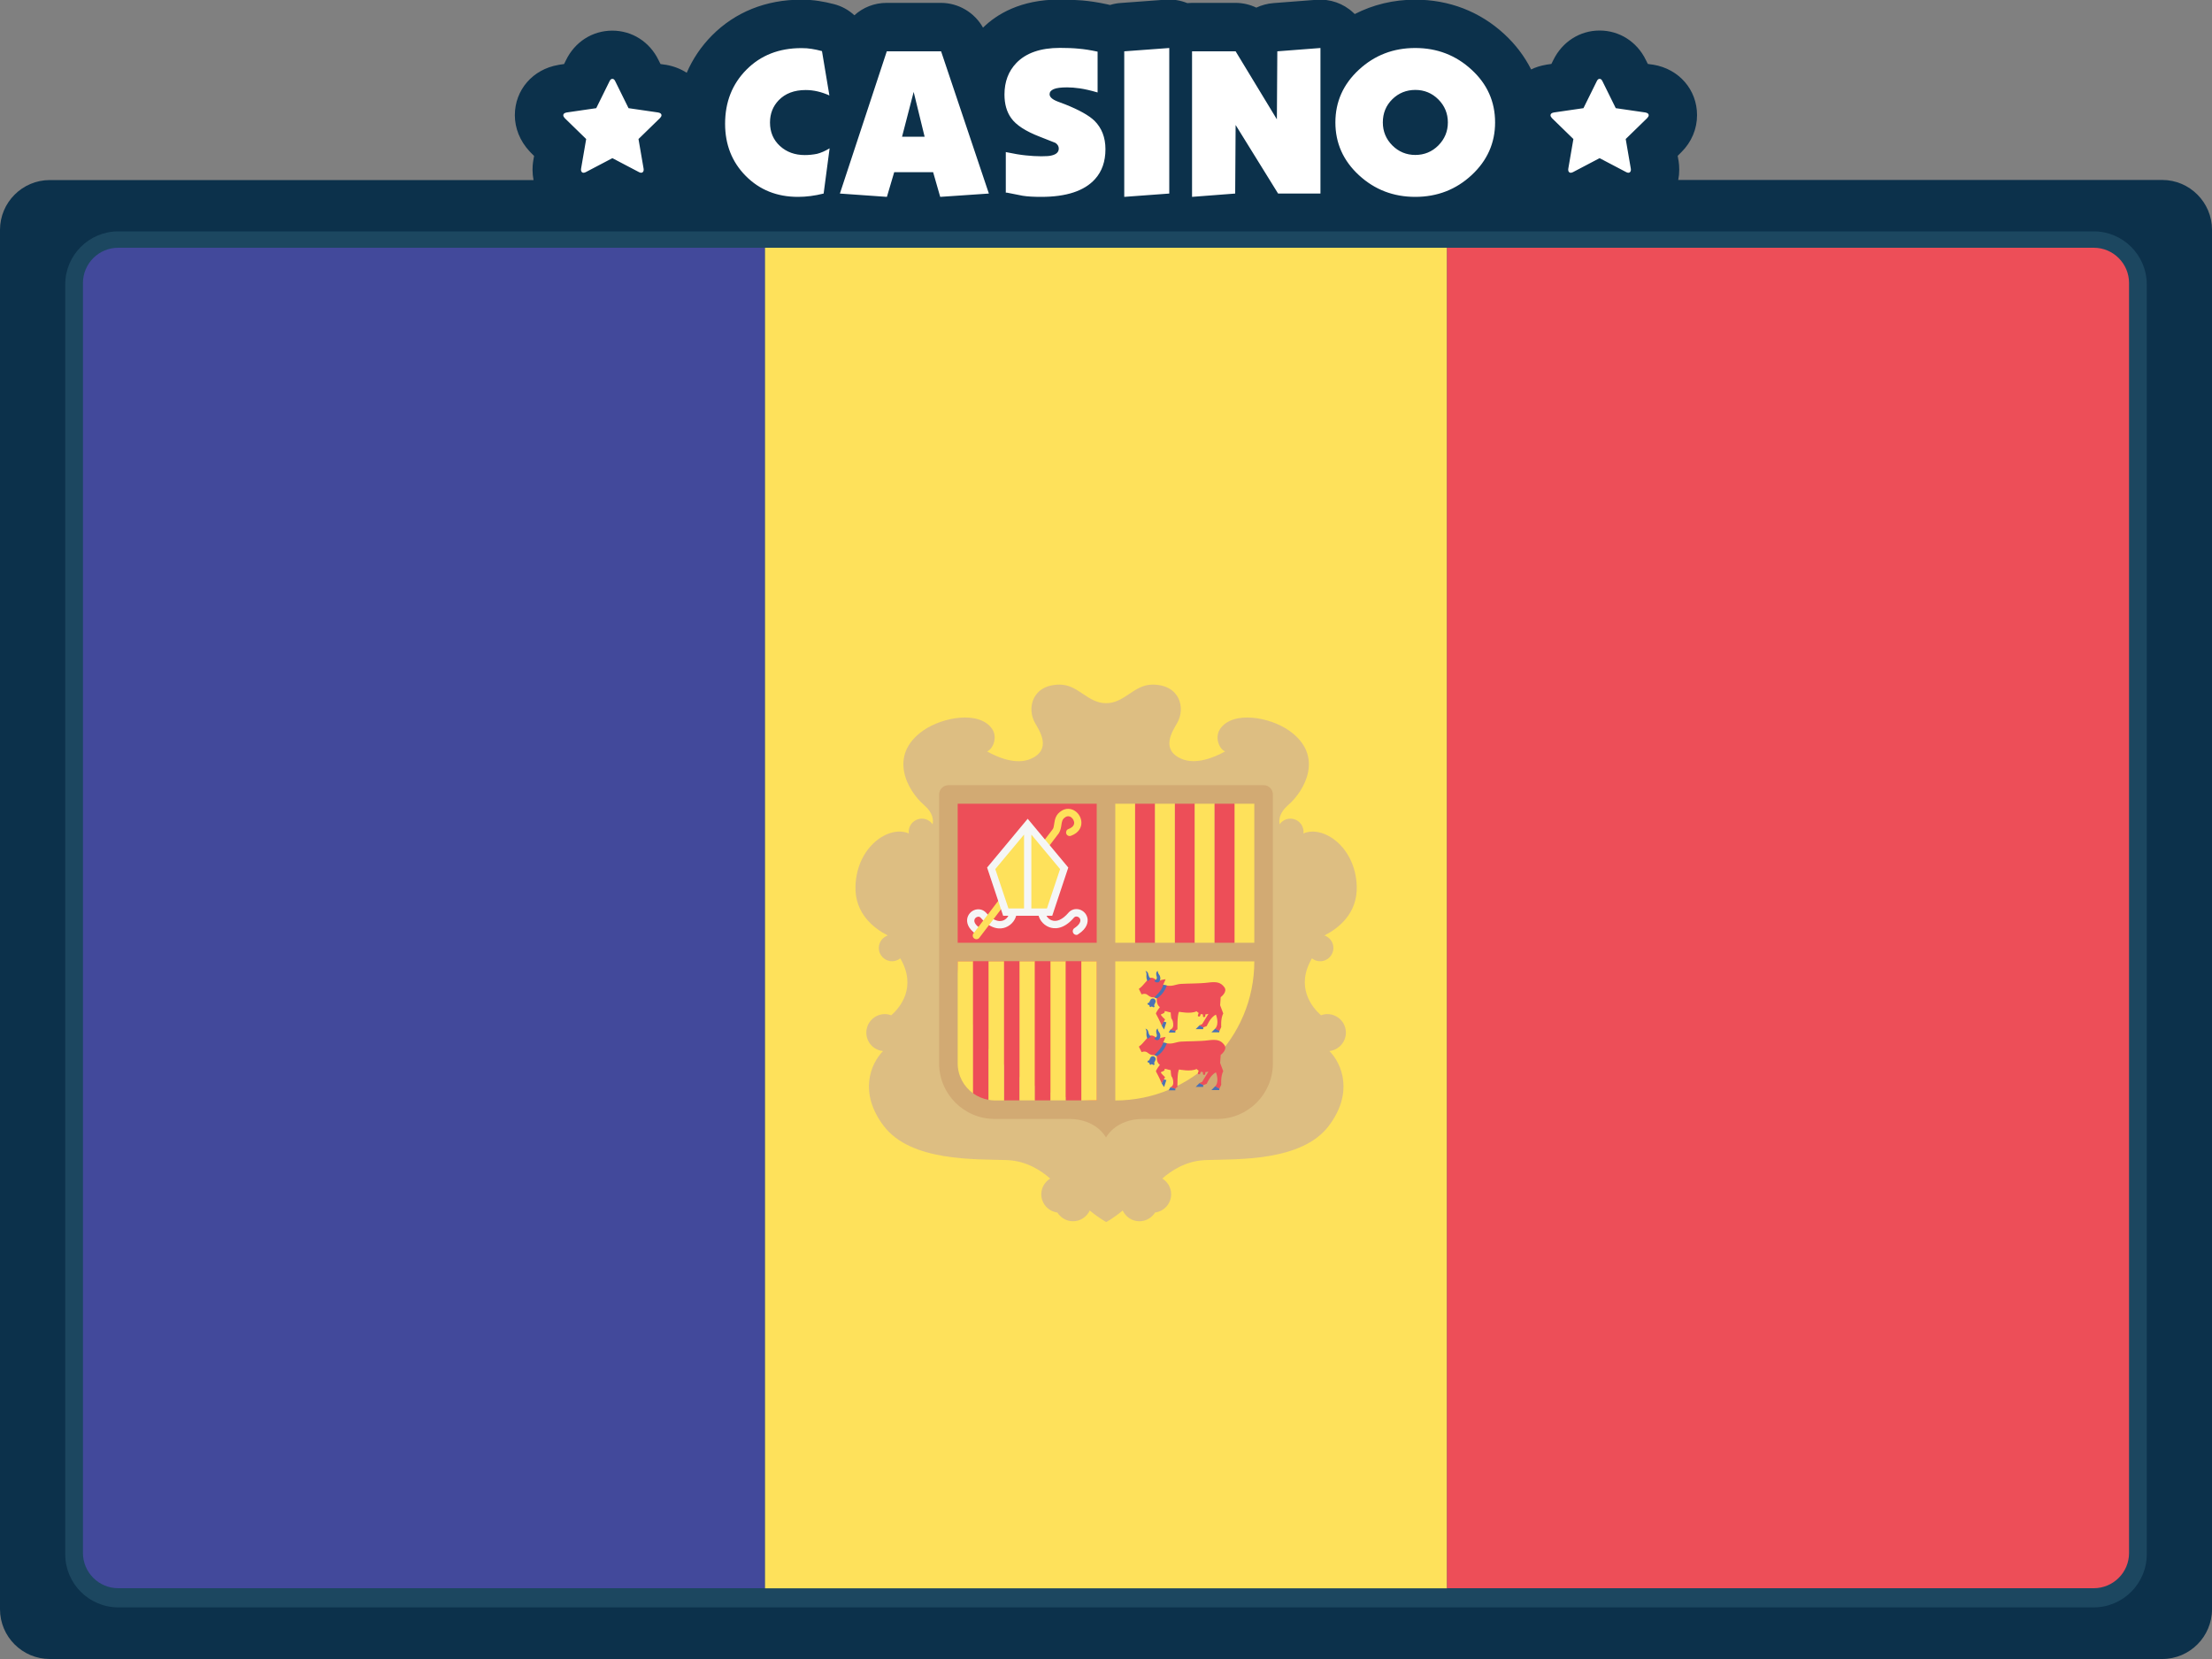 <?xml version="1.0" encoding="utf-8"?>
<!-- Generator: Adobe Illustrator 19.0.0, SVG Export Plug-In . SVG Version: 6.00 Build 0)  -->
<svg version="1.1" xmlns="http://www.w3.org/2000/svg" xmlns:xlink="http://www.w3.org/1999/xlink" x="0px" y="0px" width="2000px"
	 height="1500px" viewBox="0 0 2000 1500" style="enable-background:new 0 0 2000 1500;" xml:space="preserve">
<rect x="0" y="0" width="2000" height="1500" fill="#808080" stroke="none"/>
<style type="text/css">
	.st0{fill:#0C314B;}
	.st1{fill:#1C4760;}
	.st2{fill:#FFFFFF;}
	.st3{fill:#ED4E58;}
	.st4{fill:#F5F6F6;}
	.st5{fill:#474756;}
	.st6{fill:#42499B;}
	.st7{fill:#72B04A;}
	.st8{fill:#FEE15B;}
	.st9{fill:#8CABD7;}
	.st10{fill:#F09146;}
	.st11{fill:#F69A4A;}
	.st12{fill:#4B71B4;}
	.st13{fill:#C8424C;}
	.st14{fill:#FFD351;}
	.st15{fill:#FBB445;}
	.st16{fill:#FBB342;}
	.st17{fill:#5165AB;}
	.st18{fill:#F3A1C5;}
	.st19{fill:#FFCE5B;}
	.st20{fill:#FCBD5B;}
	.st21{fill:#F8A95D;}
	.st22{fill:#F3875D;}
	.st23{fill:#33B89C;}
	.st24{fill:#07AADC;}
	.st25{fill:#742E38;}
	.st26{fill:#AACF66;}
	.st27{fill:#884250;}
	.st28{fill:#793D47;}
	.st29{fill:#F9B379;}
	.st30{fill:#9C4C5B;}
	.st31{fill:#6A6F7E;}
	.st32{fill:#FFFCFD;}
	.st33{fill:#EB2A2F;}
	.st34{fill:#883351;}
	.st35{fill:#6DBE6F;}
	.st36{fill:#DDBE82;}
	.st37{fill:#D2AA73;}
	.st38{fill:#83C3D2;}
	.st39{fill:#FEC856;}
	.st40{fill:#976547;}
	.st41{fill:#BABABA;}
	.st42{fill:#A09F9F;}
	.st43{fill:#68B468;}
	.st44{fill:#F4E08F;}
	.st45{fill:#ECD078;}
	.st46{fill:#FCF0A9;}
	.st47{fill:#FBB431;}
	.st48{fill:#55C3EE;}
	.st49{fill:#835647;}
	.st50{fill:#EFC734;}
	.st51{fill:#5B8351;}
	.st52{fill:#CECECD;}
	.st53{fill:#B4A08C;}
</style>
<g id="background">
	<path id="bg" class="st0" d="M1955,162.7h-437.6c0.6-3,0.9-6.1,0.9-9.3c0-2.8-0.2-5.5-0.6-8.1c0-0.1,0-0.2-0.1-0.3l-0.7-4.1
		l2.9-2.9c0.1-0.1,0.3-0.3,0.4-0.4c9.2-9.1,14.2-21,14.2-33.5c0-22.9-16.2-41.7-39.5-45.6c-0.3,0-0.6-0.1-0.9-0.1l-4.1-0.6l-1.7-3.4
		c-8-16.6-23.9-26.8-41.9-26.8s-33.9,10.3-41.9,26.8l-1.7,3.4l-4.1,0.6c-0.3,0-0.6,0.1-1,0.2c-4.7,0.8-9.2,2.2-13.2,4.2
		c-5.9-11.7-14-22.5-24.3-32c-22.1-20.4-49.9-31.1-80.5-31.1c-19.6,0-38.1,4.5-54.7,13c-0.5-0.5-1-1-1.5-1.4
		c-8.9-8.3-20.9-12.4-33-11.5l-39,3c-5.5,0.4-10.8,1.9-15.5,4.1c-5.8-2.8-12.2-4.3-18.8-4.3h-39.4c-1.4,0-2.8,0.1-4.2,0.2
		c-6.2-2.5-12.9-3.6-19.6-3.1l-40.7,3c-3.3,0.2-6.6,0.9-9.6,1.8c-0.8-0.2-1.7-0.4-2.5-0.6c-8.3-1.8-15.6-2.9-22.5-3.5
		c-6.2-0.5-13.2-0.8-20.7-0.8c-35.3,0-56.9,13.4-69.1,25.4c-7.6-13.6-22.1-22.4-38.1-22.4h-49.1c-11,0-21.3,4.1-29.1,11.2
		c-5.2-4.8-11.5-8.3-18.6-10.1c-4.7-1.2-9.3-2.2-13.5-2.8c-5-0.8-10.4-1.2-16-1.2c-31.8,0-59.7,11.2-80.7,32.4
		c-9.8,9.9-17.4,21.2-22.8,33.7c-5.4-3.5-11.8-6-18.7-7.2c-0.3,0-0.6-0.1-0.9-0.1l-4.1-0.6l-1.7-3.4c-8-16.6-23.9-26.8-41.9-26.8
		c-18,0-33.9,10.2-41.9,26.8l-1.7,3.4l-4.1,0.6c-0.3,0-0.6,0.1-1,0.2c-23.2,3.9-39.4,22.6-39.4,45.5c0,11.8,4.7,23.3,13.1,32.4
		c0.5,0.5,1,1,1.4,1.5l2.9,2.9l-0.7,4c-0.1,0.7-0.2,1.3-0.3,2c-0.2,1.2-0.4,3.5-0.4,6.5c0,3.2,0.3,6.3,0.9,9.3H45
		c-24.8,0-45,20.2-45,45V1455c0,24.8,20.2,45,45,45h1910c24.8,0,45-20.2,45-45V207.7C2000,183,1979.8,162.7,1955,162.7z"/>
	<path id="frame" class="st1" d="M1893.1,209.2H106.9c-26.4,0-47.9,21.5-47.9,47.9v1148.3c0,26.4,21.5,47.9,47.9,47.9h1786.2
		c26.4,0,47.9-21.5,47.9-47.9V257.1C1941,230.7,1919.5,209.2,1893.1,209.2z"/>
	<path id="casino" class="st2" d="M750.1,134.1l-5.4,40.9c-8,2-15.7,3-23.2,3c-19,0-34.7-6.3-47.2-18.9
		c-12.5-12.6-18.7-28.4-18.7-47.2c0-19.6,6.4-35.9,19.3-48.9c12.9-13,29.4-19.5,49.7-19.5c3.4,0,6.5,0.2,9.3,0.7
		c2.8,0.4,5.9,1.1,9.3,2l6.7,40.1c-7.1-3.2-14.2-4.9-21.4-4.9c-10.4,0-18.5,3.1-24.4,9.2c-5.2,5.4-7.9,12.1-7.9,20.2
		c0,8.6,3,15.7,9,21.2c6,5.5,13.5,8.2,22.5,8.2c3.7,0,7.4-0.4,11-1.1C742.2,138.2,746,136.6,750.1,134.1z M894.1,175l-44,3
		l-6.4-22.3h-35.2l-6.6,22.3l-42.5-3l42.4-128.6h49.1L894.1,175z M836,123.6l-9.9-40.5l-10.5,40.5H836z M999.5,134.9
		c0,11-3.1,20-9.4,27c-9.6,10.7-25.9,16.1-48.7,16.1c-6.7,0-12.3-0.3-16.7-1c-5.9-1.2-10.6-2.1-14.2-2.8h-1.1v-36.7
		c7.1,1.5,13.1,2.5,18.1,3c4.9,0.5,9.6,0.8,14,0.8c4.4,0,7.6-0.2,9.6-0.8c4.1-1,6.2-3.1,6.2-6.2c0-2-1-3.7-3-5.1
		c-0.1-0.1-4.9-2-14.2-5.6c-12.7-4.9-21.4-10.5-25.9-16.9c-4-5.6-6-12.7-6-21.2c0-11.6,3.6-21.1,10.7-28.5
		c8.7-9.1,21.9-13.7,39.4-13.7c6.2,0,11.9,0.2,16.9,0.7c5,0.4,10.7,1.3,17.2,2.7v36.9c-6.5-1.9-11.9-3.1-16.1-3.7
		c-4.2-0.6-8.1-0.9-11.4-0.9c-5.6,0-9.7,0.5-12.2,1.6c-2.5,1.1-3.7,2.6-3.7,4.6c0,2.5,2.4,4.7,7.3,6.6c2.2,0.9,4.6,1.8,6.9,2.6
		c12.5,5,21.3,9.9,26.4,14.8C996.1,115.7,999.5,124.2,999.5,134.9z M1057.2,175l-40.7,3V46.4l40.7-3V175z M1193.8,175h-38.2
		l-38.4-62l-0.4,62l-39,3V46.4h39.4l37.3,61.5l0.4-61.5l39-3V175z M1351.8,110.7c0,18.6-7.1,34.5-21.2,47.6
		c-14.1,13.1-31.1,19.7-51,19.7c-19.7,0-36.7-6.5-50.9-19.6c-14.2-13.1-21.3-29-21.3-47.7c0-18.7,7.1-34.6,21.3-47.7
		c14.2-13.1,31.1-19.6,50.9-19.6c19.7,0,36.7,6.5,50.9,19.6C1344.7,76,1351.8,91.9,1351.8,110.7z M1309.1,110.7
		c0-8.1-2.9-15.1-8.6-20.8c-5.7-5.7-12.7-8.6-20.8-8.6c-8.1,0-15.1,2.8-20.8,8.4c-5.7,5.6-8.6,12.6-8.6,21c0,8.1,2.9,15.1,8.6,20.8
		c5.7,5.7,12.7,8.6,20.8,8.6c8.1,0,15.1-2.9,20.8-8.6C1306.2,125.7,1309.1,118.8,1309.1,110.7z M1490.7,104.2c0,0.8-0.5,1.6-1.4,2.6
		l-19.4,18.9l4.6,26.7c0,0.3,0.1,0.6,0.1,1.1c0,0.8-0.2,1.4-0.6,1.9c-0.4,0.5-0.9,0.8-1.6,0.8c-0.7,0-1.4-0.2-2.1-0.6l-24-12.6
		l-24,12.6c-0.8,0.4-1.5,0.6-2.1,0.6c-0.8,0-1.3-0.3-1.7-0.8c-0.4-0.5-0.6-1.1-0.6-1.9c0-0.2,0-0.6,0.1-1.1l4.6-26.7l-19.4-18.9
		c-0.9-1-1.3-1.8-1.3-2.6c0-1.3,1-2.1,3-2.5l26.8-3.9l12-24.3c0.7-1.5,1.5-2.2,2.6-2.2c1.1,0,1.9,0.7,2.6,2.2l12,24.3l26.8,3.9
		C1489.7,102.1,1490.7,102.9,1490.7,104.2z M598.1,104.2c0,0.8-0.5,1.6-1.4,2.6l-19.4,18.9l4.6,26.7c0,0.3,0.1,0.6,0.1,1.1
		c0,0.8-0.2,1.4-0.6,1.9c-0.4,0.5-0.9,0.8-1.6,0.8c-0.7,0-1.4-0.2-2.1-0.6l-24-12.6l-24,12.6c-0.8,0.4-1.5,0.6-2.1,0.6
		c-0.8,0-1.3-0.3-1.7-0.8c-0.4-0.5-0.6-1.1-0.6-1.9c0-0.2,0-0.6,0.1-1.1l4.6-26.7l-19.4-18.9c-0.9-1-1.3-1.8-1.3-2.6
		c0-1.3,1-2.1,3-2.5l26.8-3.9l12-24.3c0.7-1.5,1.5-2.2,2.6-2.2c1.1,0,1.9,0.7,2.6,2.2l12,24.3l26.8,3.9
		C597.1,102.1,598.1,102.9,598.1,104.2z"/>
</g>

<g id="andorra">
	<path id="XMLID_1039_" class="st6" d="M691.7,1436H106.9c-17.6,0-31.9-14.3-31.9-31.9V255.9c0-17.6,14.3-31.9,31.9-31.9h584.8V1436
		z"/>
	<rect id="XMLID_1038_" x="691.7" y="224" class="st8" width="616.7" height="1212.1"/>
	<path id="XMLID_1037_" class="st3" d="M1893.1,1436h-584.8V224h584.8c17.6,0,31.9,14.3,31.9,31.9v1148.3
		C1925,1421.7,1910.7,1436,1893.1,1436z"/>
	<path id="XMLID_1036_" class="st36" d="M1216.9,933.7c0-9.3-7.5-16.8-16.8-16.8c-2,0-3.9,0.4-5.7,1.1c-8.3-7.4-23.3-25.7-8.2-51.5
		c2,1.6,4.6,2.6,7.4,2.6c6.7,0,12-5.4,12-12c0-5.3-3.4-9.7-8.1-11.3c12.4-6.3,30.1-19.7,29.2-44.8c-1.3-35.6-30.5-55.2-48.3-47.4
		c0.1-0.5,0.2-1,0.2-1.5c0-6.6-5.3-11.9-11.9-11.9c-4,0-7.6,2-9.7,5.1c-0.7-3.6-0.6-10.2,7.6-17.3c15.4-13.3,32.8-45.1,1-67.4
		c-17.6-12.4-51.2-18.3-62.5-1.4c-4.9,7.3-1,17.9,4.6,20.2c-9,5-26.1,12.5-39.5,6.7c-19.2-8.4-8.1-25-3.8-32.5
		c7.5-13.1,2.8-34.6-22.4-34.6c-16.8,0-25.1,16.8-41.9,16.8c-16.8,0-25.1-16.8-41.9-16.8c-25.1,0-29.9,21.5-22.4,34.6
		c4.3,7.5,15.4,24.1-3.8,32.5c-13.5,5.9-30.5-1.6-39.5-6.7c5.6-2.4,9.5-12.9,4.6-20.2c-11.3-16.9-44.9-11-62.5,1.4
		c-31.8,22.4-14.3,54.1,1,67.4c8.3,7.1,8.4,13.8,7.6,17.3c-2.1-3.1-5.7-5.1-9.7-5.1c-6.6,0-11.9,5.3-11.9,11.9c0,0.5,0.1,1,0.2,1.5
		c-17.9-7.9-47.1,11.8-48.3,47.4c-0.9,25.1,16.8,38.5,29.2,44.8c-4.7,1.6-8.1,6.1-8.1,11.3c0,6.7,5.4,12,12,12c2.8,0,5.3-1,7.4-2.6
		c15.1,25.9,0.1,44.2-8.2,51.5c-1.8-0.7-3.7-1.1-5.7-1.1c-9.3,0-16.8,7.5-16.8,16.8c0,8.7,6.6,15.8,15.1,16.6
		c-11.6,11.9-21.9,38,0.6,67.7c24.6,32.5,83.3,29.9,111.6,30.9c17.9,0.7,31.4,10,38.9,16.7c-4.8,3-8,8.2-8,14.2
		c0,8.5,6.3,15.4,14.5,16.5c3,4.7,8.2,7.9,14.2,7.9c6.7,0,12.4-4,15.1-9.7c8.9,7.3,14.9,10.4,14.9,10.4s6.1-3.1,14.9-10.4
		c2.7,5.7,8.4,9.7,15.1,9.7c6,0,11.2-3.2,14.2-7.9c8.2-1.1,14.5-8.1,14.5-16.5c0-6-3.2-11.3-8-14.2c7.5-6.7,21-16,38.9-16.7
		c28.3-1,87,1.6,111.6-30.9c22.5-29.7,12.2-55.9,0.6-67.7C1210.2,949.4,1216.9,942.3,1216.9,933.7z"/>
	<path id="XMLID_1035_" class="st37" d="M849.1,718.3v243.1c0,27.8,22.5,50.3,50.3,50.3h67.1c25.1,0,33.5,16.8,33.5,16.8
		s8.4-16.8,33.5-16.8h67.1c27.8,0,50.3-22.5,50.3-50.3V718.3c0-4.6-3.8-8.4-8.4-8.4h-285C852.9,710,849.1,713.7,849.1,718.3z"/>
	<g id="XMLID_415_">
		<rect id="XMLID_1034_" x="865.9" y="726.7" class="st3" width="125.7" height="125.7"/>
		<path id="XMLID_1033_" class="st3" d="M991.6,995L991.6,995c-69.4,0-125.7-56.3-125.7-125.7l0,0h125.7V995z"/>
	</g>
	<g id="XMLID_416_">
		<path id="XMLID_1032_" class="st8" d="M1008.4,995L1008.4,995V869.2h125.7l0,0C1134.1,938.7,1077.8,995,1008.4,995z"/>
		<rect id="XMLID_1031_" x="1008.4" y="726.7" class="st8" width="18" height="125.7"/>
	</g>
	<rect id="XMLID_1030_" x="1026.3" y="726.7" class="st3" width="18" height="125.7"/>
	<rect id="XMLID_1029_" x="1044.3" y="726.7" class="st8" width="18" height="125.7"/>
	<rect id="XMLID_1028_" x="1062.3" y="726.7" class="st3" width="18" height="125.7"/>
	<g id="XMLID_417_">
		<rect id="XMLID_1027_" x="1080.2" y="726.7" class="st8" width="18" height="125.7"/>
		<rect id="XMLID_1026_" x="1116.1" y="726.7" class="st8" width="18" height="125.7"/>
	</g>
	<g id="XMLID_418_">
		<rect id="XMLID_1025_" x="1098.2" y="726.7" class="st3" width="18" height="125.7"/>
		<rect id="XMLID_1024_" x="907.8" y="869.2" class="st3" width="14" height="125.7"/>
	</g>
	<g id="XMLID_419_">
		<rect id="XMLID_1023_" x="921.8" y="869.2" class="st8" width="14" height="125.7"/>
		<rect id="XMLID_1022_" x="949.7" y="869.2" class="st8" width="14" height="125.7"/>
	</g>
	<rect id="XMLID_1021_" x="935.7" y="869.2" class="st3" width="14" height="125.7"/>
	<rect id="XMLID_1020_" x="977.6" y="869.2" class="st8" width="14" height="125.7"/>
	<rect id="XMLID_1019_" x="963.7" y="869.2" class="st3" width="14" height="125.7"/>
	<path id="XMLID_1018_" class="st8" d="M879.9,988.6V869.2h-14v92.2C865.9,972.6,871.4,982.5,879.9,988.6z"/>
	<path id="XMLID_1017_" class="st3" d="M893.8,994.4V869.2h-14v119.3C883.9,991.5,888.7,993.5,893.8,994.4z"/>
	<path id="XMLID_1016_" class="st8" d="M893.8,869.2v125.2c1.8,0.3,3.7,0.6,5.6,0.6h8.4V869.2L893.8,869.2L893.8,869.2z"/>
	<g id="XMLID_420_">
		<path id="XMLID_1015_" class="st4" d="M884.6,845.3c-0.6,0-1.3-0.2-1.8-0.5c-8.2-5.5-8.7-11.1-8.3-14c0.6-3.9,3.5-7.2,7.4-8.3
			c3.7-1,7.4,0.1,9.9,3c5.2,6,10.6,8.4,15.1,6.8c3.6-1.3,5.7-4.9,5.7-7.5c0-1.8,1.5-3.3,3.3-3.3s3.3,1.5,3.3,3.3
			c0,5.8-4.2,11.5-10,13.7c-4.2,1.6-12.8,2.5-22.4-8.6c-1-1.2-2.2-1.2-3.1-0.9c-1.2,0.3-2.5,1.4-2.7,2.9c-0.4,2.3,1.6,5,5.4,7.5
			c1.5,1,1.9,3.1,0.9,4.6C886.7,844.8,885.7,845.3,884.6,845.3z"/>
		<path id="XMLID_1014_" class="st4" d="M973.3,845.3c-1.1,0-2.1-0.5-2.8-1.5c-1-1.5-0.6-3.6,0.9-4.6c3.8-2.5,5.7-5.2,5.4-7.5
			c-0.2-1.6-1.5-2.6-2.7-2.9c-0.9-0.2-2.1-0.3-3.1,0.9c-9.6,11.2-18.2,10.2-22.4,8.6c-5.8-2.2-10-7.9-10-13.7c0-1.8,1.5-3.3,3.3-3.3
			c1.8,0,3.3,1.5,3.3,3.3c0,2.6,2.1,6.2,5.7,7.5c4.5,1.7,9.9-0.7,15.1-6.8c2.5-2.9,6.2-4,9.9-3c3.9,1.1,6.8,4.4,7.4,8.3
			c0.4,2.9,0,8.6-8.3,14C974.5,845.1,973.9,845.3,973.3,845.3z"/>
	</g>
	<g id="XMLID_421_">
		<path id="XMLID_1013_" class="st8" d="M882.8,849.2c-0.7,0-1.4-0.2-2-0.7c-1.5-1.1-1.7-3.2-0.6-4.6l71.8-94.4
			c0.7-1.2,0.9-3,1.2-4.9c0.6-3.7,1.2-8.3,6.9-11.7c3.7-2.2,8.1-2.1,11.7,0.2c4,2.6,6.4,7.4,5.9,12c-0.3,2.8-1.9,7.8-9.4,10.6
			c-1.7,0.6-3.6-0.2-4.2-1.9c-0.6-1.7,0.2-3.6,1.9-4.2c2.2-0.8,4.9-2.4,5.2-5.1c0.2-2.1-1-4.4-2.9-5.7c-1.1-0.7-2.8-1.3-4.8-0.1
			c-3,1.8-3.3,3.8-3.8,7c-0.3,2.3-0.7,4.9-2.3,7.6l-72,94.7C884.8,848.8,883.8,849.2,882.8,849.2z"/>
		<polygon id="XMLID_1012_" class="st8" points="929.2,745.4 896.2,785.1 909.4,824.7 949,824.7 962.2,785.1 		"/>
	</g>
	<path class="st4" d="M929.2,740.3l-36.7,44.1L907,828h44.4l14.5-43.6L929.2,740.3z M899.9,785.8l26-31.2v66.8h-14.1L899.9,785.8z
		 M946.6,821.4h-14.1v-66.8l26,31.2L946.6,821.4z"/>
	<path id="XMLID_1008_" class="st3" d="M1103.2,908.9l0.5-7.3c0,0,6.5-4.7,3.3-9c-3.2-4.3-6.8-5.2-14.5-4.2
		c-7.7,1-19.6,0.8-24.8,1.2c-5.2,0.3-7.8,3.2-16,0.8l2.2-5c0,0-3.8,0.3-6.2,1.5c-1.3,0.6-4.3-3.5-7.3-2.8c-3,0.7-6,6.8-10.7,10
		l2.5,5c0,0,2.8-1.3,5,0.2c2.2,1.5,2.8,2.5,6.5,2.5l2.3,1c0,0-0.8,5.3,2.7,7.8c0,0-4,5.2-3.5,6c0.5,0.8,3.8,7.2,5.2,10.8l3-5.7
		c0,0-4.5-4-3.7-4.5c0.8-0.5,3.8-1.2,3.3-2.5s2.3,0.2,5.5,0.7c0,0,0.2,5,0.8,5.7c0.7,0.7,1.7,3.3,1.5,6.2c-0.2,2.8-2.7,3.7-2.7,3.7
		l4.5,1.3c0,0,1.2-1.7,2-1.5c0,0-0.3-13.8,1.5-16c0,0,10.8,2.2,15.8-0.5c0,0,0.6,0.8,1.9,1.6c-0.5,1.2-0.9,2.3-0.7,2.7
		c0.4,0.8,1.8,0.7,2.1-0.2c0.1-0.3,0.3-1,0.5-1.6c0.6,0.2,1.3,0.4,2,0.4c-0.1,1.1-0.1,2,0.2,2.2c0.6,0.6,1.9,0.1,1.9-0.8
		c0-0.3,0-0.8,0-1.4c0.9-0.1,1.8-0.2,2.8-0.5l-5.7,9.3l-2.8,1.2l3.7,1.8l3.3-1.3c0,0,3.2-8,8.3-10.3c0,0,3.5,8.3-0.8,12.8l3.8,2.2
		l1.8-3.8c0,0-0.7-7.5,1.8-12.3L1103.2,908.9z"/>
	<g id="XMLID_422_">
		<path id="XMLID_1007_" class="st12" d="M1040.5,885.1c0,0-1.7-1.6-2.1-3.7c-0.4-2.1-0.9-3-2.8-3.6c0,0,1.2,1.3,1,3.4
			c-0.2,2.1,0,4.9,1.2,5.8L1040.5,885.1z"/>
		<path id="XMLID_1006_" class="st12" d="M1055,891c0,0-2.3,7.7-9,11.7l-2.3-1c0,0,7.1-6.1,8-11.3L1055,891z"/>
		<path id="XMLID_1005_" class="st12" d="M1043.7,887c-0.2-0.2,2.9-1.2,2.2-3.7c-0.8-2.5-0.8-4.3,0.8-5.5c0,0,0.2,2.1,1.3,3.4
			c1.2,1.3,1.8,4.7-0.1,6.6C1047.9,887.8,1045.9,889.3,1043.7,887z"/>
		<path id="XMLID_1004_" class="st12" d="M1044,909.7L1044,909.7c-0.4-0.2-0.6-0.7-0.4-1.1l1-2.1c0.6-1.2,0.2-2.7-1-3.4
			c-1.3-0.7-2.9-0.2-3.5,1.1l-1,2.1c-0.2,0.4-0.7,0.6-1.1,0.4l-0.6,1.3c0,0,0.9,0.5,2,1l0,0c-0.3,0.5,0,1.1,0.5,1.4
			c0.5,0.3,1.1,0,1.4-0.5l0,0c1.1,0.5,2,1,2,1L1044,909.7z"/>
		<polygon id="XMLID_1003_" class="st12" points="1052.1,923.8 1054.6,924.3 1052.5,930.8 1050.4,927.4 		"/>
		<polygon id="XMLID_1002_" class="st12" points="1058.2,930.9 1056.7,933.6 1062.7,933.6 1062.7,932.2 		"/>
		<polygon id="XMLID_1001_" class="st12" points="1087.9,928.9 1087.9,930.5 1081.1,930.5 1084.4,927.2 		"/>
		<polygon id="XMLID_1000_" class="st12" points="1098.7,930.1 1095.3,933.4 1102.4,933.4 1102.5,932.2 		"/>
	</g>
	<path id="XMLID_999_" class="st3" d="M1103.2,961.1l0.5-7.3c0,0,6.5-4.7,3.3-9c-3.2-4.3-6.8-5.2-14.5-4.2c-7.7,1-19.6,0.8-24.8,1.2
		c-5.2,0.3-7.8,3.2-16,0.8l2.2-5c0,0-3.8,0.3-6.2,1.5c-1.3,0.6-4.3-3.5-7.3-2.8c-3,0.7-6,6.8-10.7,10l2.5,5c0,0,2.8-1.3,5,0.2
		c2.2,1.5,2.8,2.5,6.5,2.5l2.3,1c0,0-0.8,5.3,2.7,7.8c0,0-4,5.2-3.5,6c0.5,0.8,3.8,7.2,5.2,10.8l3-5.7c0,0-4.5-4-3.7-4.5
		c0.8-0.5,3.8-1.2,3.3-2.5c-0.5-1.3,2.3,0.2,5.5,0.7c0,0,0.2,5,0.8,5.7c0.7,0.7,1.7,3.3,1.5,6.2c-0.2,2.8-2.7,3.7-2.7,3.7l4.5,1.3
		c0,0,1.2-1.7,2-1.5c0,0-0.3-13.8,1.5-16c0,0,10.8,2.2,15.8-0.5c0,0,0.6,0.8,1.9,1.6c-0.5,1.2-0.9,2.3-0.7,2.7
		c0.4,0.8,1.8,0.7,2.1-0.2c0.1-0.3,0.3-1,0.5-1.6c0.6,0.2,1.3,0.4,2,0.4c-0.1,1.1-0.1,2,0.2,2.2c0.6,0.6,1.9,0.1,1.9-0.8
		c0-0.3,0-0.8,0-1.4c0.9-0.1,1.8-0.2,2.8-0.5l-5.7,9.3l-2.8,1.2l3.7,1.8l3.3-1.3c0,0,3.2-8,8.3-10.3c0,0,3.5,8.3-0.8,12.8l3.8,2.2
		l1.8-3.8c0,0-0.7-7.5,1.8-12.3L1103.2,961.1z"/>
	<g id="XMLID_423_">
		<path id="XMLID_998_" class="st12" d="M1040.5,937.3c0,0-1.7-1.6-2.1-3.7c-0.4-2.1-0.9-3-2.8-3.6c0,0,1.2,1.3,1,3.4
			c-0.2,2.1,0,4.9,1.2,5.8L1040.5,937.3z"/>
		<path id="XMLID_997_" class="st12" d="M1055,943.2c0,0-2.3,7.7-9,11.7l-2.3-1c0,0,7.1-6.1,8-11.3L1055,943.2z"/>
		<path id="XMLID_996_" class="st12" d="M1043.7,939.1c-0.2-0.2,2.9-1.2,2.2-3.7c-0.8-2.5-0.8-4.3,0.8-5.5c0,0,0.2,2.1,1.3,3.4
			c1.2,1.3,1.8,4.7-0.1,6.6C1047.9,940,1045.9,941.5,1043.7,939.1z"/>
		<path id="XMLID_995_" class="st12" d="M1044,961.9L1044,961.9c-0.4-0.2-0.6-0.7-0.4-1.1l1-2.1c0.6-1.2,0.2-2.7-1-3.4
			c-1.3-0.7-2.9-0.2-3.5,1.1l-1,2.1c-0.2,0.4-0.7,0.6-1.1,0.4l-0.6,1.3c0,0,0.9,0.5,2,1l0,0c-0.3,0.5,0,1.1,0.5,1.4
			c0.5,0.3,1.1,0,1.4-0.5l0,0c1.1,0.5,2,1,2,1L1044,961.9z"/>
		<polygon id="XMLID_994_" class="st12" points="1052.1,976 1054.6,976.5 1052.5,982.9 1050.4,979.6 		"/>
		<polygon id="XMLID_993_" class="st12" points="1058.2,983.1 1056.7,985.8 1062.7,985.8 1062.7,984.4 		"/>
		<polygon id="XMLID_992_" class="st12" points="1087.9,981.1 1087.9,982.7 1081.1,982.7 1084.4,979.4 		"/>
		<polygon id="XMLID_991_" class="st12" points="1098.7,982.2 1095.3,985.6 1102.4,985.6 1102.5,984.4 		"/>
	</g>
</g>

</svg>
